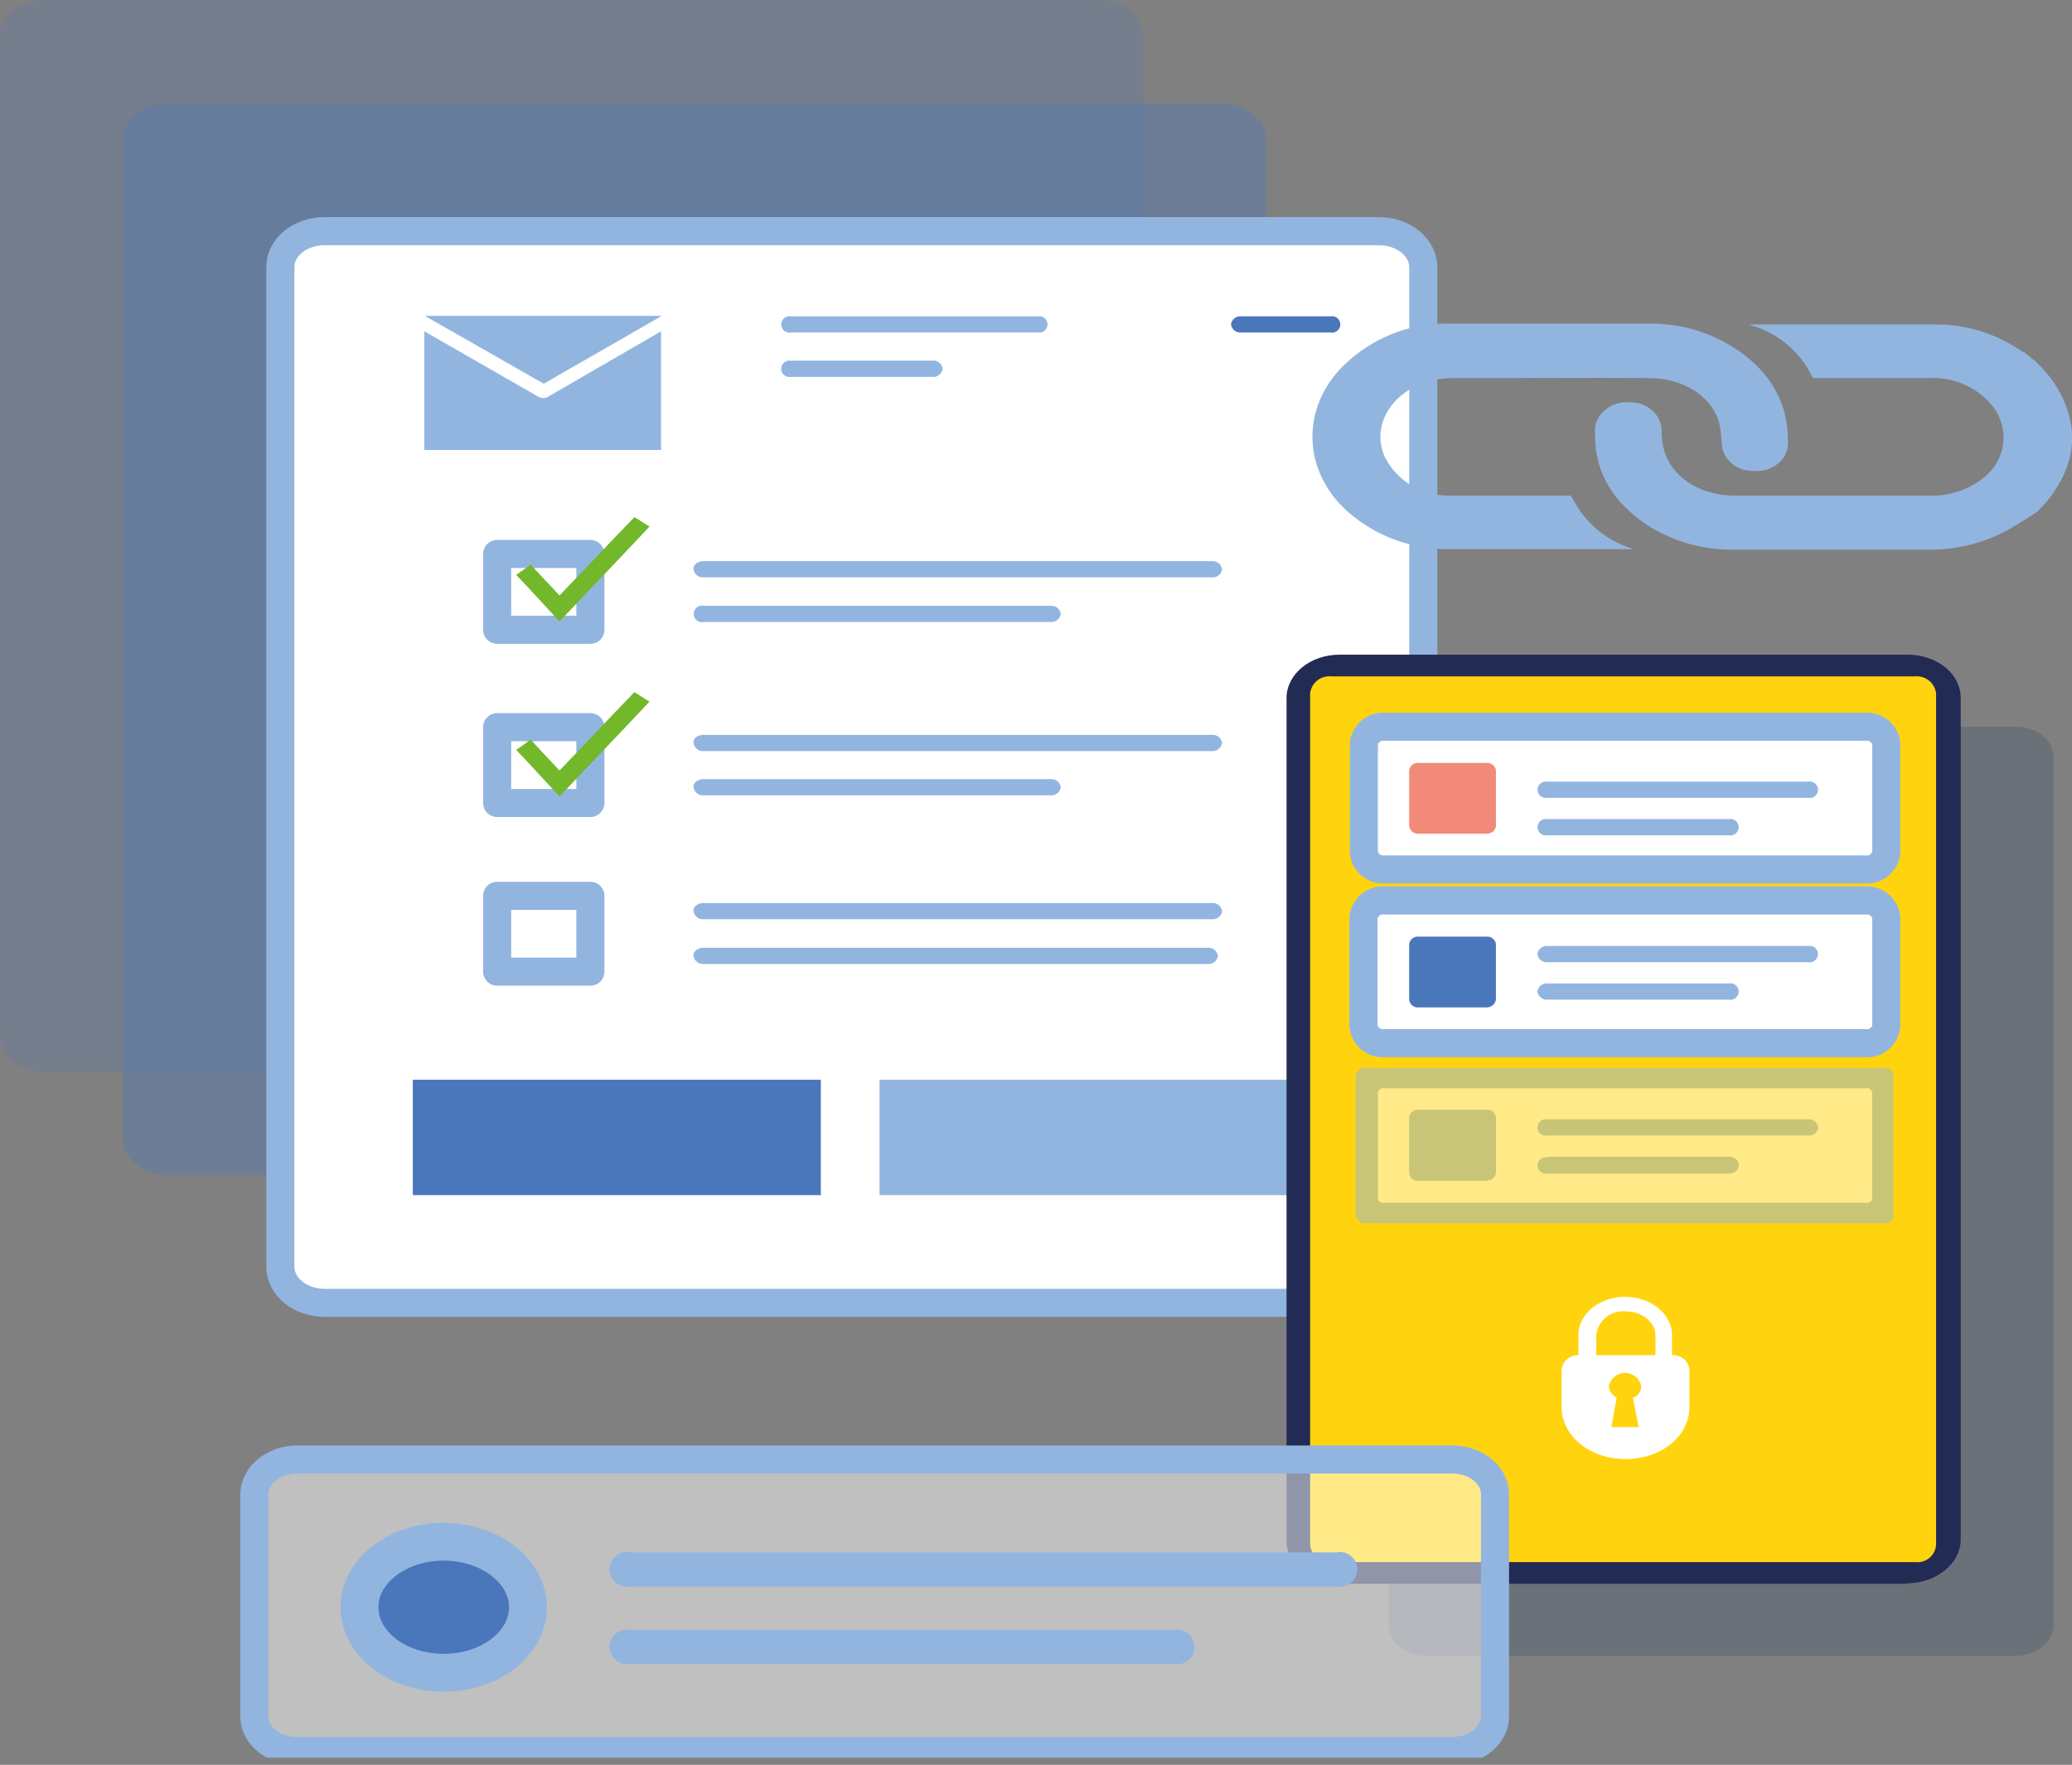 <svg xmlns="http://www.w3.org/2000/svg" xmlns:xlink="http://www.w3.org/1999/xlink" viewBox="0 0 221.35 188.57"><rect x="0" y="0" width="221.35" height="188.57" fill="#808080" stroke="none"/><defs><style>.cls-1,.cls-14,.cls-29{fill:none;}.cls-2{clip-path:url(#clip-path);}.cls-3{opacity:0.2;}.cls-4{clip-path:url(#clip-path-2);}.cls-5{clip-path:url(#clip-path-3);}.cls-6{fill:#4b78bc;}.cls-12,.cls-13,.cls-18,.cls-19,.cls-20,.cls-21,.cls-23,.cls-24,.cls-6{fill-rule:evenodd;}.cls-7{opacity:0.7;}.cls-8{opacity:0.35;}.cls-9{clip-path:url(#clip-path-8);}.cls-10{clip-path:url(#clip-path-13);}.cls-11{clip-path:url(#clip-path-14);}.cls-12{fill:#19365e;}.cls-13,.cls-17{fill:#fff;}.cls-14,.cls-29{stroke:#92b5e0;stroke-linecap:round;stroke-linejoin:round;}.cls-14{stroke-width:3px;}.cls-15,.cls-18{fill:#92b5e0;}.cls-16,.cls-24{fill:#4a77bb;}.cls-19{fill:#73b72b;}.cls-20{fill:#212b54;}.cls-21{fill:#ffd40e;}.cls-22{clip-path:url(#clip-path-15);}.cls-23{fill:#f18a79;}.cls-25{opacity:0.5;}.cls-26{clip-path:url(#clip-path-18);}.cls-27{clip-path:url(#clip-path-19);}.cls-28{clip-path:url(#clip-path-21);}.cls-29{stroke-width:4.04px;}</style><clipPath id="clip-path" transform="translate(-95.3 -5.6)"><rect class="cls-1" width="330" height="193.4"/></clipPath><clipPath id="clip-path-2" transform="translate(-95.3 -5.6)"><rect class="cls-1" x="95.3" y="5.6" width="122.1" height="114.51"/></clipPath><clipPath id="clip-path-3" transform="translate(-95.3 -5.6)"><rect class="cls-1" x="95.3" y="5.6" width="122.1" height="114.51"/></clipPath><clipPath id="clip-path-8" transform="translate(-95.3 -5.6)"><rect class="cls-1" x="108.45" y="16.65" width="122.16" height="114.51"/></clipPath><clipPath id="clip-path-13" transform="translate(-95.3 -5.6)"><rect class="cls-1" x="243.65" y="83.25" width="71.07" height="99.27"/></clipPath><clipPath id="clip-path-14" transform="translate(-95.3 -5.6)"><rect class="cls-1" x="243.65" y="83.25" width="71.01" height="99.27"/></clipPath><clipPath id="clip-path-15" transform="translate(-95.3 -5.6)"><rect class="cls-1" y="1" width="330" height="193.4"/></clipPath><clipPath id="clip-path-18" transform="translate(-95.3 -5.6)"><rect class="cls-1" x="239.46" y="118.88" width="58.85" height="18.24"/></clipPath><clipPath id="clip-path-19" transform="translate(-95.3 -5.6)"><rect class="cls-1" x="240.12" y="119.7" width="57.47" height="16.6"/></clipPath><clipPath id="clip-path-21" transform="translate(-95.3 -5.6)"><rect class="cls-1" x="122.5" y="161.55" width="132.57" height="31.16"/></clipPath></defs><title>Asset 5</title><g id="Layer_2" data-name="Layer 2"><g id="Layer_1-2" data-name="Layer 1"><g class="cls-2"><g class="cls-3"><g class="cls-4"><g class="cls-5"><path class="cls-6" d="M100.06,5.6H212.65c2.63,0,4.75,1.72,4.75,3.86V116.24c0,2.14-2.12,3.86-4.75,3.86H100.06c-2.63,0-4.76-1.72-4.76-3.86V9.46c0-2.09,2.18-3.86,4.76-3.86" transform="translate(-95.3 -5.6)"/></g><g class="cls-5"><g class="cls-7"><g class="cls-4"><g class="cls-5"><path class="cls-6" d="M100.06,5.6H212.65c2.63,0,4.75,1.72,4.75,3.86V116.24c0,2.14-2.12,3.86-4.75,3.86H100.06c-2.63,0-4.76-1.72-4.76-3.86V9.46c0-2.09,2.18-3.86,4.76-3.86" transform="translate(-95.3 -5.6)"/></g></g></g></g></g></g></g><g class="cls-2"><g class="cls-8"><g class="cls-9"><g class="cls-9"><g class="cls-7"><g class="cls-9"><g class="cls-9"><path class="cls-6" d="M113.21,16.65H225.8c2.63,0,4.75,1.73,4.75,3.87V127.29c0,2.14-2.12,3.87-4.75,3.87H113.21c-2.63,0-4.76-1.73-4.76-3.87V20.52c0-2.14,2.13-3.87,4.76-3.87" transform="translate(-95.3 -5.6)"/></g></g></g><path class="cls-6" d="M113.21,16.65H225.8c2.63,0,4.75,1.73,4.75,3.87V127.29c0,2.14-2.12,3.87-4.75,3.87H113.21c-2.63,0-4.76-1.73-4.76-3.87V20.52c0-2.14,2.13-3.87,4.76-3.87" transform="translate(-95.3 -5.6)"/></g></g></g></g><g class="cls-2"><g class="cls-3"><g class="cls-10"><g class="cls-11"><path class="cls-12" d="M310.63,182.52H247.68c-2.24,0-4-1.45-4-3.27V86.53c0-1.82,1.79-3.28,4-3.28h63c2.24,0,4,1.46,4,3.28v92.72c-.06,1.82-1.85,3.27-4.09,3.27" transform="translate(-95.3 -5.6)"/></g></g></g><path class="cls-13" d="M130,30.3h112.6c2.63,0,4.75,1.73,4.75,3.87V140.94c0,2.14-2.12,3.87-4.75,3.87H130c-2.63,0-4.75-1.73-4.75-3.87V34.17c0-2.14,2.12-3.87,4.75-3.87" transform="translate(-95.3 -5.6)"/><path class="cls-14" d="M130,30.3h112.6c2.63,0,4.75,1.73,4.75,3.87V140.94c0,2.14-2.12,3.87-4.75,3.87H130c-2.63,0-4.75-1.73-4.75-3.87V34.17C125.24,32,127.36,30.3,130,30.3Z" transform="translate(-95.3 -5.6)"/><rect class="cls-15" x="93.96" y="115.37" width="43.59" height="12.33"/><rect class="cls-16" x="44.1" y="115.37" width="43.59" height="12.33"/><rect class="cls-17" x="53.11" y="77.7" width="9.96" height="8.1"/><rect class="cls-14" x="53.11" y="77.7" width="9.96" height="8.1"/><path class="cls-18" d="M170.45,84.12h54.34a1,1,0,0,1,1.06.86,1,1,0,0,1-1.06.87H170.45a1,1,0,0,1-1.06-.87c-.06-.5.45-.86,1.06-.86m0,4.73h37.11a1,1,0,0,1,1.06.86,1,1,0,0,1-1.06.87H170.45a1,1,0,0,1-1.06-.87c-.06-.45.45-.86,1.06-.86" transform="translate(-95.3 -5.6)"/><rect class="cls-17" x="53.11" y="59.19" width="9.96" height="8.1"/><rect class="cls-14" x="53.11" y="59.19" width="9.96" height="8.1"/><path class="cls-19" d="M150.42,67c1.57,1.64,3.08,3.32,4.65,5,3.18-3.36,6.43-6.73,9.62-10.14-.56-.32-1.06-.69-1.62-1-2.69,2.77-5.32,5.59-8,8.37-1-1.1-2.08-2.19-3.08-3.32-.51.41-1.07.77-1.57,1.13m0,18.66c1.57,1.63,3.08,3.32,4.65,5,3.18-3.36,6.43-6.73,9.62-10.14-.56-.32-1.06-.68-1.62-1-2.69,2.77-5.32,5.59-8,8.37-1-1.09-2.08-2.18-3.08-3.32-.51.41-1.07.77-1.57,1.14" transform="translate(-95.3 -5.6)"/><path class="cls-18" d="M170.45,65.56h54.34a1,1,0,0,1,1.06.86,1,1,0,0,1-1.06.87H170.45a1,1,0,0,1-1.06-.87c-.06-.45.45-.86,1.06-.86m0,4.77h37.11a1,1,0,0,1,1.06.87,1,1,0,0,1-1.06.86H170.45a.88.88,0,1,1,0-1.73" transform="translate(-95.3 -5.6)"/><rect class="cls-17" x="53.11" y="95.72" width="9.96" height="8.1"/><rect class="cls-14" x="53.11" y="95.72" width="9.96" height="8.1"/><path class="cls-18" d="M170.45,102.09h54.34a1,1,0,0,1,1.06.86,1,1,0,0,1-1.06.87H170.45a1,1,0,0,1-1.06-.87c-.06-.45.45-.86,1.06-.86m0,4.78h53.89a1,1,0,0,1,1.07.86,1,1,0,0,1-1.07.87H170.45a1,1,0,0,1-1.06-.87c-.06-.45.45-.86,1.06-.86" transform="translate(-95.3 -5.6)"/><path class="cls-20" d="M299,174.83H238.44c-3.13,0-5.7-2-5.7-4.64v-90c0-2.55,2.51-4.64,5.7-4.64h60.61c3.13,0,5.71,2,5.71,4.64v90c-.06,2.5-2.63,4.59-5.77,4.59" transform="translate(-95.3 -5.6)"/><path class="cls-21" d="M299.89,172.51h-62.4a2.05,2.05,0,0,1-2.23-1.82v-91a2.06,2.06,0,0,1,2.23-1.82h62.4a2.07,2.07,0,0,1,2.24,1.82v91a2,2,0,0,1-2.24,1.82" transform="translate(-95.3 -5.6)"/><path class="cls-13" d="M243.2,83.25h51.37a2.07,2.07,0,0,1,2.24,1.82V96.68a2.07,2.07,0,0,1-2.24,1.82H243.2A2.07,2.07,0,0,1,241,96.68V85.07a2.07,2.07,0,0,1,2.24-1.82" transform="translate(-95.3 -5.6)"/><path class="cls-13" d="M243.2,83.25h51.37a2.07,2.07,0,0,1,2.24,1.82V96.68a2.07,2.07,0,0,1-2.24,1.82H243.2A2.07,2.07,0,0,1,241,96.68V85.07a2.07,2.07,0,0,1,2.24-1.82" transform="translate(-95.3 -5.6)"/><path class="cls-14" d="M243.2,83.25h51.37a2.07,2.07,0,0,1,2.24,1.82V96.68a2.07,2.07,0,0,1-2.24,1.82H243.2A2.07,2.07,0,0,1,241,96.68V85.07A2.07,2.07,0,0,1,243.2,83.25Z" transform="translate(-95.3 -5.6)"/></g><g class="cls-22"><path class="cls-18" d="M260.6,89.12h27.87a.88.88,0,1,1,0,1.73H260.6a.88.88,0,1,1,0-1.73m0,4H280a.88.88,0,1,1,0,1.73H260.6a.88.88,0,1,1,0-1.73" transform="translate(-95.3 -5.6)"/></g><g class="cls-2"><path class="cls-23" d="M254.11,94.67h-7.27a.92.92,0,0,1-1-.82V87.94a.93.93,0,0,1,1-.82h7.27a.93.93,0,0,1,1,.82v5.91a.92.92,0,0,1-1,.82" transform="translate(-95.3 -5.6)"/><path class="cls-13" d="M243.2,101.82h51.37a2.06,2.06,0,0,1,2.24,1.82v11.6a2.07,2.07,0,0,1-2.24,1.82H243.2a2.07,2.07,0,0,1-2.24-1.82v-11.6a2.06,2.06,0,0,1,2.24-1.82" transform="translate(-95.3 -5.6)"/><path class="cls-13" d="M243.2,101.82h51.37a2.06,2.06,0,0,1,2.24,1.82v11.6a2.07,2.07,0,0,1-2.24,1.82H243.2a2.07,2.07,0,0,1-2.24-1.82v-11.6a2.06,2.06,0,0,1,2.24-1.82" transform="translate(-95.3 -5.6)"/><path class="cls-14" d="M243.2,101.82h51.37a2.06,2.06,0,0,1,2.24,1.82v11.6a2.07,2.07,0,0,1-2.24,1.82H243.2a2.07,2.07,0,0,1-2.24-1.82v-11.6A2.06,2.06,0,0,1,243.2,101.82Z" transform="translate(-95.3 -5.6)"/><path class="cls-18" d="M260.6,106.68h27.87a.88.88,0,1,1,0,1.73H260.6a1,1,0,0,1-1.06-.86,1,1,0,0,1,1.06-.87m0,4H280a.88.88,0,1,1,0,1.73H260.6a1,1,0,0,1-1.06-.86,1,1,0,0,1,1.06-.87" transform="translate(-95.3 -5.6)"/><path class="cls-24" d="M254.11,113.24h-7.27a.93.93,0,0,1-1-.82V106.5a.93.93,0,0,1,1-.82h7.27a.93.93,0,0,1,1,.82v5.92a1,1,0,0,1-1,.82" transform="translate(-95.3 -5.6)"/></g><g class="cls-2"><g class="cls-25"><g class="cls-26"><g class="cls-27"><path class="cls-13" d="M243.2,120.38h51.37a2.07,2.07,0,0,1,2.24,1.82v11.6a2.07,2.07,0,0,1-2.24,1.82H243.2A2.07,2.07,0,0,1,241,133.8V122.2a2.07,2.07,0,0,1,2.24-1.82" transform="translate(-95.3 -5.6)"/><path class="cls-13" d="M243.2,120.38h51.37a2.07,2.07,0,0,1,2.24,1.82v11.6a2.07,2.07,0,0,1-2.24,1.82H243.2A2.07,2.07,0,0,1,241,133.8V122.2a2.07,2.07,0,0,1,2.24-1.82" transform="translate(-95.3 -5.6)"/><path class="cls-14" d="M243.2,120.38h51.37a2.07,2.07,0,0,1,2.24,1.82v11.6a2.07,2.07,0,0,1-2.24,1.82H243.2A2.07,2.07,0,0,1,241,133.8V122.2A2.07,2.07,0,0,1,243.2,120.38Z" transform="translate(-95.3 -5.6)"/><path class="cls-18" d="M260.6,125.2h27.87a1,1,0,0,1,1.07.86,1,1,0,0,1-1.07.87H260.6a.88.88,0,1,1,0-1.73m0,4H280a1,1,0,0,1,1.07.86A1,1,0,0,1,280,131H260.6a.88.88,0,1,1,0-1.73m-6.49,2.5h-7.27a.92.92,0,0,1-1-.82V125a.92.92,0,0,1,1-.82h7.27a.92.92,0,0,1,1,.82v5.91a.92.92,0,0,1-1,.82" transform="translate(-95.3 -5.6)"/></g></g></g><path class="cls-15" d="M311.3,61.33l-1.34.81a17.34,17.34,0,0,1-8.5,2.19H280.58a16.7,16.7,0,0,1-8.95-2.41c-4-2.51-6-5.87-5.93-10a2.74,2.74,0,0,1,.44-1.82,3.53,3.53,0,0,1,3.31-1.5,3.34,3.34,0,0,1,3.07,1.77,3.08,3.08,0,0,1,.28,1,9.51,9.51,0,0,0,.23,2.18c.73,2.91,3.8,5,7.5,5h20.93a8.79,8.79,0,0,0,5.87-2,5.42,5.42,0,0,0,.73-7.69A8.12,8.12,0,0,0,301.51,46h-12.2c-.22,0-.39,0-.45-.22a10.46,10.46,0,0,0-6.49-5.42.76.76,0,0,1-.22-.09H301.9a16.07,16.07,0,0,1,9.4,2.87,2.23,2.23,0,0,0,.23.09l1.34,1.09c.06,0,.11.14.17.18a18.16,18.16,0,0,1,1.51,1.73c3,4.41,2.8,8.74-.56,12.92-.34.41-.73.78-1.06,1.14Z" transform="translate(-95.3 -5.6)"/><path class="cls-15" d="M269.89,64.28h-.22c-6.49,0-13,0-19.47,0a16.2,16.2,0,0,1-10.75-3.86c-4.81-4.14-5.26-10.65-1.12-15.24a15.71,15.71,0,0,1,12.09-5c6.94,0,13.88,0,20.87,0a16.65,16.65,0,0,1,9,2.41c4,2.5,6,5.87,6,10a3,3,0,0,1-.39,1.82,3.51,3.51,0,0,1-3.3,1.5,3.35,3.35,0,0,1-3.08-1.77,3.7,3.7,0,0,1-.28-1,15.82,15.82,0,0,0-.28-2.36c-.78-2.83-3.8-4.74-7.38-4.78-5.65-.05-11.31,0-16.9,0h-4.14c-5.43,0-9.07,4.27-7.33,8.37a7.58,7.58,0,0,0,7,4.18c4.19,0,8.33,0,12.53,0a.51.51,0,0,1,.56.32,10.61,10.61,0,0,0,6.32,5.33s.12.09.28.13" transform="translate(-95.3 -5.6)"/><path class="cls-17" d="M273.92,150.4v-2.13c0-2.23-2.24-4.1-5-4.1s-5,1.82-5,4.1v2.13a1.73,1.73,0,0,0-1.79,1.55v4c0,3.05,3,5.55,6.83,5.55s6.82-2.45,6.82-5.55v-4a1.73,1.73,0,0,0-1.79-1.55m-3.63,7.69h-2.91l.56-3.18a1.4,1.4,0,0,1-.84-1.19,1.77,1.77,0,0,1,3.47,0,1.32,1.32,0,0,1-.9,1.23Zm1.79-7.69h-6.33v-2.13a2.89,2.89,0,0,1,3.14-2.55c1.73,0,3.19,1.14,3.19,2.55Z" transform="translate(-95.3 -5.6)"/><path class="cls-24" d="M227.87,39.4h9.57a.88.88,0,1,1,0,1.73h-9.57a1,1,0,0,1-1.06-.87,1,1,0,0,1,1.06-.86" transform="translate(-95.3 -5.6)"/><path class="cls-18" d="M179.8,39.4h26.36a.88.88,0,1,1,0,1.73H179.8a.88.88,0,1,1,0-1.73m0,4.73H195A1,1,0,0,1,196,45a1,1,0,0,1-1.07.87H179.8a.88.88,0,1,1,0-1.73m-26.41,2.46L166,39.35v0H140.68v0Z" transform="translate(-95.3 -5.6)"/><path class="cls-18" d="M153.83,48a1,1,0,0,1-1,0L140.63,41V53.68h25.29V41Z" transform="translate(-95.3 -5.6)"/></g><g class="cls-2"><g class="cls-25"><g class="cls-28"><g class="cls-28"><path class="cls-13" d="M127,161.55H250.48c2.51,0,4.53,1.68,4.53,3.69V189c0,2.05-2.07,3.69-4.53,3.69H127c-2.52,0-4.53-1.68-4.53-3.69V165.24c0-2,2.07-3.69,4.53-3.69" transform="translate(-95.3 -5.6)"/></g></g></g><path class="cls-14" d="M127,161.55H250.48c2.51,0,4.53,1.68,4.53,3.69V189c0,2.05-2.07,3.69-4.53,3.69H127c-2.52,0-4.53-1.68-4.53-3.69V165.24C122.5,163.23,124.57,161.55,127,161.55Z" transform="translate(-95.3 -5.6)"/><path class="cls-24" d="M142.7,170.33c5,0,9,3.14,9,7s-4,7-9,7-9-3.14-9-7,4-7,9-7" transform="translate(-95.3 -5.6)"/><path class="cls-29" d="M142.7,170.33c4.94,0,9,3.14,9,7s-4,7-9,7-9-3.13-9-7S137.75,170.33,142.7,170.33Z" transform="translate(-95.3 -5.6)"/><path class="cls-18" d="M162.67,171.47h75.38a1.86,1.86,0,1,1,0,3.64H162.67a1.86,1.86,0,1,1,0-3.64m0,8.28h58a1.86,1.86,0,1,1,0,3.64h-58a1.86,1.86,0,1,1,0-3.64" transform="translate(-95.3 -5.6)"/></g></g></g></svg>